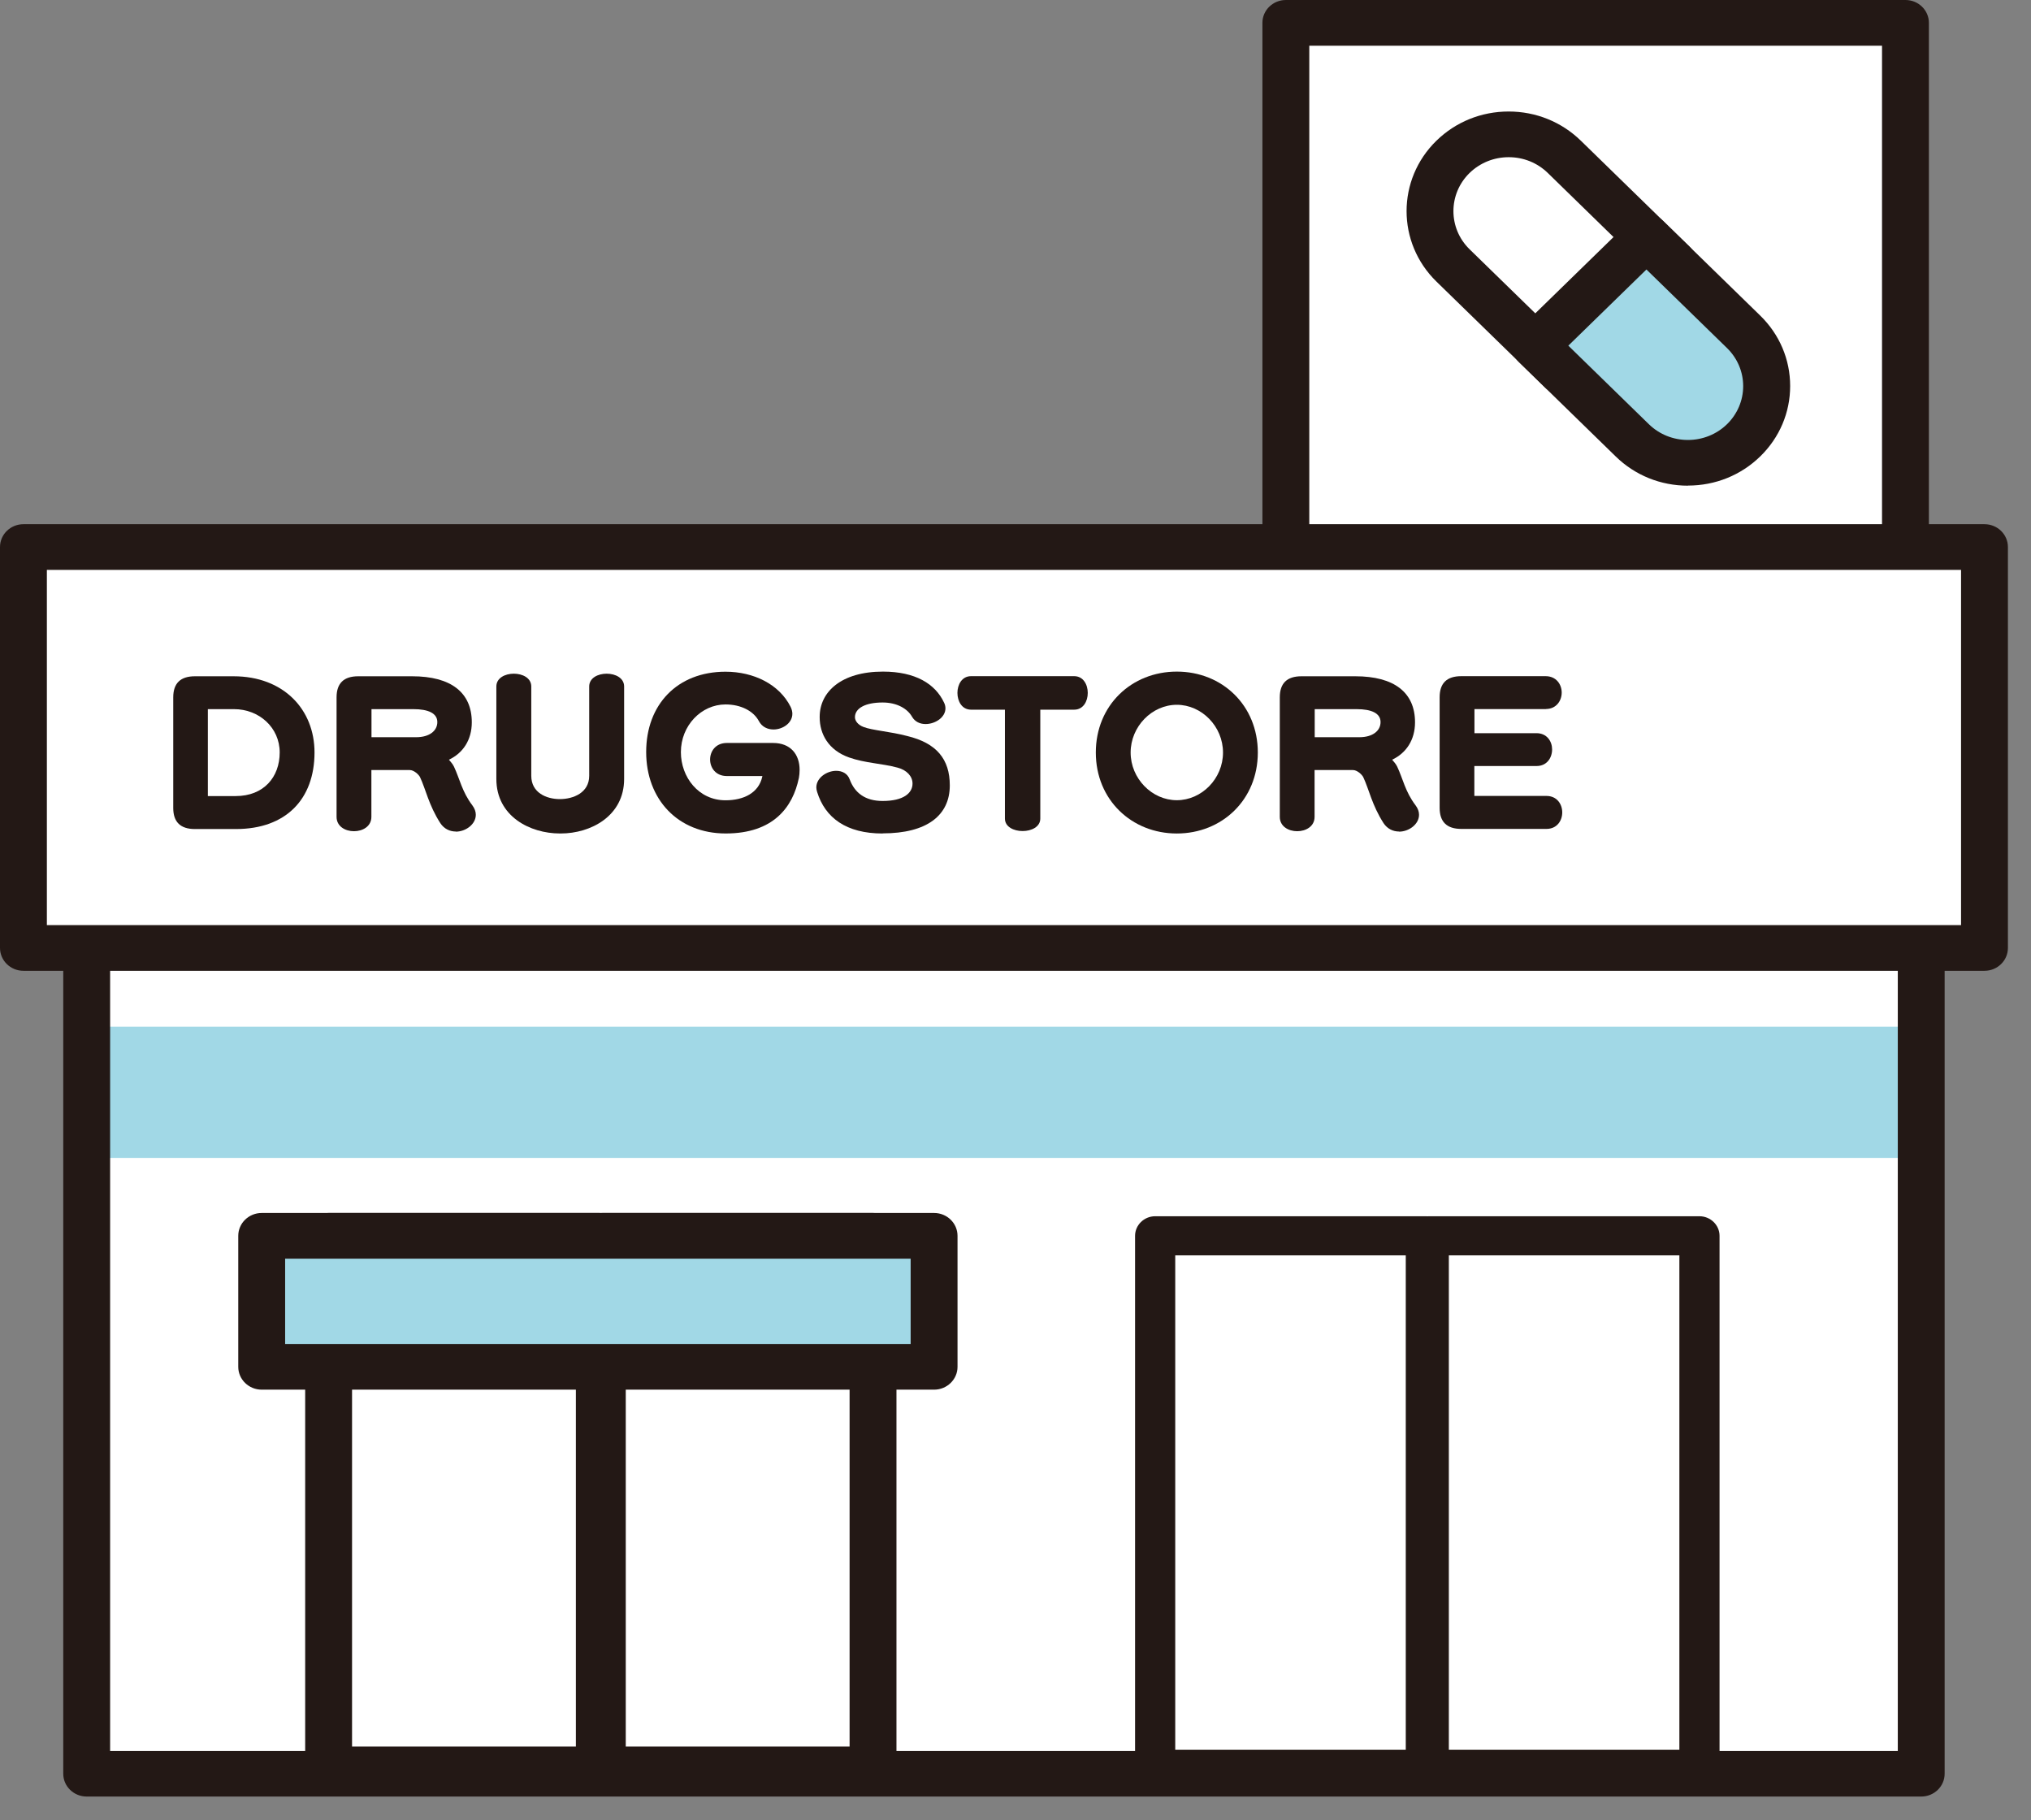 <svg width="77" height="69" viewBox="0 0 77 69" fill="none" xmlns="http://www.w3.org/2000/svg">
<rect x="0" y="0" width="77" height="69" fill="#808080" stroke="none"/>
<path d="M72.838 22.387H3.287V67.237H72.838V22.387Z" fill="white"/>
<path d="M72.838 38.92H3.287V43.894H72.838V38.92Z" fill="#A1D8E6"/>
<path d="M72.838 68.103H3.287C2.796 68.103 2.398 67.716 2.398 67.237V22.386C2.398 21.908 2.796 21.52 3.287 21.52H72.838C73.329 21.52 73.726 21.908 73.726 22.386V67.237C73.726 67.716 73.329 68.103 72.838 68.103ZM4.175 66.371H71.95V23.252H4.175V66.371Z" fill="#231815"/>
<path d="M33.097 46.847H22.834V67.073H33.097V46.847Z" fill="white"/>
<path d="M33.098 67.939H22.836C22.345 67.939 21.947 67.551 21.947 67.073V46.847C21.947 46.369 22.345 45.981 22.836 45.981H33.098C33.589 45.981 33.987 46.369 33.987 46.847V67.073C33.987 67.551 33.589 67.939 33.098 67.939ZM23.724 66.206H32.21V47.713H23.724V66.206Z" fill="#231815"/>
<path d="M22.72 46.847H12.457V67.073H22.72V46.847Z" fill="white"/>
<path d="M22.721 67.939H12.459C11.968 67.939 11.57 67.551 11.57 67.073V46.847C11.57 46.369 11.968 45.981 12.459 45.981H22.721C23.212 45.981 23.61 46.369 23.61 46.847V67.073C23.61 67.551 23.212 67.939 22.721 67.939ZM13.347 66.206H21.833V47.713H13.347V66.206Z" fill="#231815"/>
<path d="M35.412 46.847H9.92V51.813H35.412V46.847Z" fill="#A1D8E6"/>
<path d="M35.414 52.679H9.922C9.431 52.679 9.033 52.291 9.033 51.813V46.847C9.033 46.369 9.431 45.981 9.922 45.981H35.414C35.904 45.981 36.302 46.369 36.302 46.847V51.813C36.302 52.291 35.904 52.679 35.414 52.679ZM10.81 50.947H34.525V47.713H10.81V50.947Z" fill="#231815"/>
<path d="M64.431 46.847H54.168V67.073H64.431V46.847Z" fill="white"/>
<path d="M64.43 67.814H54.168C53.749 67.814 53.406 67.48 53.406 67.072V46.847C53.406 46.439 53.749 46.105 54.168 46.105H64.43C64.849 46.105 65.192 46.439 65.192 46.847V67.072C65.192 67.48 64.849 67.814 64.43 67.814ZM54.929 66.33H63.669V47.589H54.929V66.33Z" fill="#231815"/>
<path d="M54.058 46.847H43.795V67.073H54.058V46.847Z" fill="white"/>
<path d="M54.057 67.814H43.795C43.376 67.814 43.033 67.48 43.033 67.072V46.847C43.033 46.439 43.376 46.105 43.795 46.105H54.057C54.476 46.105 54.819 46.439 54.819 46.847V67.072C54.819 67.48 54.476 67.814 54.057 67.814ZM44.556 66.33H53.296V47.589H44.556V66.33Z" fill="#231815"/>
<path d="M72.239 0.866H48.748V24.246H72.239V0.866Z" fill="white"/>
<path d="M72.241 25.113H48.75C48.259 25.113 47.861 24.725 47.861 24.246V0.866C47.861 0.388 48.259 0 48.75 0H72.241C72.731 0 73.129 0.388 73.129 0.866V24.246C73.129 24.725 72.731 25.113 72.241 25.113ZM49.638 23.38H71.352V1.732H49.638V23.38Z" fill="#231815"/>
<path d="M75.235 20.736H0.887V35.934H75.235V20.736Z" fill="white"/>
<path d="M75.237 36.801H0.888C0.398 36.801 0 36.413 0 35.934V20.737C0 20.258 0.398 19.871 0.888 19.871H75.237C75.727 19.871 76.125 20.258 76.125 20.737V35.934C76.125 36.413 75.727 36.801 75.237 36.801ZM1.777 35.068H74.348V21.603H1.777V35.068Z" fill="#231815"/>
<path d="M59.199 14.076L55.083 10.063C53.915 8.925 53.915 7.085 55.083 5.947C56.25 4.809 58.137 4.809 59.305 5.947L63.421 9.96L59.199 14.076Z" fill="white"/>
<path d="M59.201 14.942C58.973 14.942 58.748 14.855 58.575 14.686L54.459 10.674C52.949 9.201 52.949 6.805 54.459 5.333C55.191 4.619 56.164 4.227 57.196 4.227C58.228 4.227 59.201 4.619 59.933 5.333L64.049 9.345C64.396 9.684 64.396 10.232 64.049 10.57L59.827 14.686C59.654 14.855 59.425 14.942 59.201 14.942ZM57.196 5.959C56.638 5.959 56.109 6.174 55.715 6.557C54.899 7.353 54.899 8.653 55.715 9.449L59.205 12.851L62.171 9.96L58.681 6.557C58.283 6.17 57.758 5.959 57.2 5.959H57.196Z" fill="#231815"/>
<path d="M62.423 8.987L66.103 12.575C67.271 13.713 67.271 15.553 66.103 16.691C64.936 17.829 63.049 17.829 61.882 16.691L58.201 13.103L62.423 8.987Z" fill="#A1D8E6"/>
<path d="M63.994 18.411C62.958 18.411 61.989 18.019 61.257 17.305L57.577 13.717C57.23 13.379 57.23 12.831 57.577 12.492L61.798 8.376C62.133 8.051 62.721 8.051 63.055 8.376L66.735 11.964C67.467 12.678 67.869 13.627 67.869 14.633C67.869 15.639 67.467 16.588 66.735 17.301C66.003 18.015 65.03 18.407 63.998 18.407L63.994 18.411ZM59.459 13.103L62.513 16.081C62.911 16.468 63.436 16.678 63.994 16.678C64.552 16.678 65.081 16.464 65.475 16.081C65.868 15.697 66.088 15.181 66.088 14.637C66.088 14.093 65.868 13.577 65.475 13.194L62.42 10.216L59.455 13.107L59.459 13.103Z" fill="#231815"/>
<path d="M8.942 31.427H7.389C6.839 31.427 6.568 31.159 6.568 30.627V26.436C6.568 25.9 6.843 25.636 7.389 25.636H8.853C10.756 25.636 11.924 26.898 11.924 28.523C11.924 30.293 10.841 31.427 8.946 31.427H8.942ZM8.878 26.882H7.88V30.177H8.937C9.995 30.177 10.604 29.463 10.604 28.523C10.604 27.583 9.826 26.882 8.874 26.882H8.878Z" fill="#231815"/>
<path d="M17.282 31.521C17.062 31.521 16.842 31.427 16.694 31.204C16.254 30.519 16.144 29.925 15.924 29.459C15.877 29.364 15.696 29.191 15.535 29.191H14.08V30.965C14.08 31.691 12.76 31.691 12.76 30.965V26.436C12.76 25.9 13.035 25.636 13.581 25.636H15.624C17.1 25.636 17.887 26.251 17.887 27.381C17.887 28.049 17.553 28.548 17.02 28.799C17.087 28.882 17.155 28.948 17.21 29.059C17.43 29.525 17.515 30.008 17.904 30.523C17.997 30.647 18.039 30.767 18.039 30.886C18.039 31.245 17.659 31.526 17.278 31.526L17.282 31.521ZM15.675 26.882H14.084V27.946H15.78C16.275 27.946 16.58 27.707 16.58 27.372C16.58 27.038 16.237 26.882 15.675 26.882Z" fill="#231815"/>
<path d="M21.264 31.595H21.225C20.1 31.595 18.818 30.948 18.818 29.529V26.023C18.818 25.376 20.142 25.376 20.142 26.023V29.41C20.142 30.049 20.714 30.292 21.225 30.292C21.737 30.292 22.338 30.049 22.338 29.41V26.023C22.338 25.376 23.662 25.376 23.662 26.023V29.529C23.662 30.94 22.389 31.595 21.264 31.595Z" fill="#231815"/>
<path d="M30.285 29.5C30.057 30.593 29.325 31.595 27.514 31.595C25.704 31.595 24.498 30.305 24.498 28.506C24.498 26.708 25.678 25.463 27.506 25.463C28.572 25.463 29.541 25.937 29.972 26.791C30.019 26.886 30.04 26.976 30.04 27.059C30.04 27.409 29.676 27.653 29.325 27.653C29.105 27.653 28.889 27.558 28.771 27.335C28.563 26.947 28.085 26.704 27.506 26.704C26.592 26.704 25.814 27.5 25.814 28.511C25.814 29.459 26.482 30.337 27.506 30.337C28.191 30.337 28.762 30.061 28.898 29.447C28.898 29.43 28.906 29.426 28.906 29.426C28.906 29.418 28.898 29.418 28.889 29.418H27.557C26.71 29.418 26.71 28.164 27.557 28.164H29.308C29.976 28.164 30.315 28.601 30.315 29.183C30.315 29.286 30.306 29.397 30.285 29.509V29.5Z" fill="#231815"/>
<path d="M33.462 31.596C32.083 31.596 31.283 31.002 30.979 30.02C30.962 29.962 30.949 29.901 30.949 29.851C30.949 29.48 31.351 29.22 31.702 29.22C31.922 29.22 32.13 29.315 32.214 29.546C32.404 30.057 32.802 30.363 33.462 30.363C34.253 30.363 34.596 30.066 34.596 29.703C34.596 29.426 34.376 29.191 34.033 29.1C33.424 28.936 32.806 28.931 32.189 28.713C31.406 28.436 31.076 27.822 31.076 27.191V27.174C31.076 26.23 31.893 25.459 33.475 25.459C34.702 25.459 35.455 25.921 35.789 26.63C35.827 26.704 35.844 26.779 35.844 26.853C35.844 27.195 35.455 27.447 35.091 27.447C34.883 27.447 34.689 27.364 34.575 27.166C34.405 26.869 34.012 26.63 33.462 26.63C32.798 26.63 32.413 26.853 32.413 27.187C32.413 27.319 32.519 27.476 32.739 27.558C33.064 27.686 33.758 27.731 34.393 27.9C35.505 28.168 36.009 28.775 36.009 29.773C36.009 30.907 35.146 31.591 33.466 31.591L33.462 31.596Z" fill="#231815"/>
<path d="M39.44 26.902V31.03C39.44 31.661 38.099 31.661 38.099 31.03V26.902H36.813C36.127 26.902 36.127 25.632 36.813 25.632H40.726C41.411 25.632 41.411 26.902 40.726 26.902H39.44Z" fill="#231815"/>
<path d="M44.616 31.596C42.903 31.596 41.545 30.317 41.545 28.527C41.545 26.737 42.899 25.459 44.616 25.459C46.334 25.459 47.687 26.737 47.687 28.527C47.687 30.317 46.329 31.596 44.616 31.596ZM44.616 26.717C43.673 26.717 42.865 27.541 42.865 28.527C42.865 29.513 43.673 30.334 44.616 30.334C45.559 30.334 46.367 29.517 46.367 28.527C46.367 27.537 45.559 26.717 44.616 26.717Z" fill="#231815"/>
<path d="M53.042 31.521C52.822 31.521 52.602 31.427 52.454 31.204C52.014 30.519 51.904 29.925 51.684 29.459C51.637 29.364 51.455 29.191 51.295 29.191H49.839V30.965C49.839 31.691 48.52 31.691 48.52 30.965V26.436C48.52 25.9 48.794 25.636 49.34 25.636H51.383C52.86 25.636 53.647 26.251 53.647 27.381C53.647 28.049 53.312 28.548 52.779 28.799C52.847 28.882 52.915 28.948 52.97 29.059C53.19 29.525 53.274 30.008 53.664 30.523C53.757 30.647 53.799 30.767 53.799 30.886C53.799 31.245 53.418 31.526 53.038 31.526L53.042 31.521ZM51.434 26.882H49.844V27.946H51.54C52.035 27.946 52.34 27.707 52.34 27.372C52.34 27.038 51.997 26.882 51.434 26.882Z" fill="#231815"/>
<path d="M58.612 26.881H55.9V27.793H58.252C58.65 27.793 58.844 28.106 58.844 28.407C58.844 28.729 58.645 29.038 58.256 29.038H55.896V30.172H58.629C59.428 30.172 59.428 31.422 58.629 31.422H55.401C54.851 31.422 54.58 31.154 54.58 30.622V26.432C54.58 25.895 54.855 25.632 55.401 25.632H58.599C59.001 25.632 59.208 25.945 59.208 26.254C59.208 26.564 59.001 26.877 58.607 26.877L58.612 26.881Z" fill="#231815"/>
</svg>
